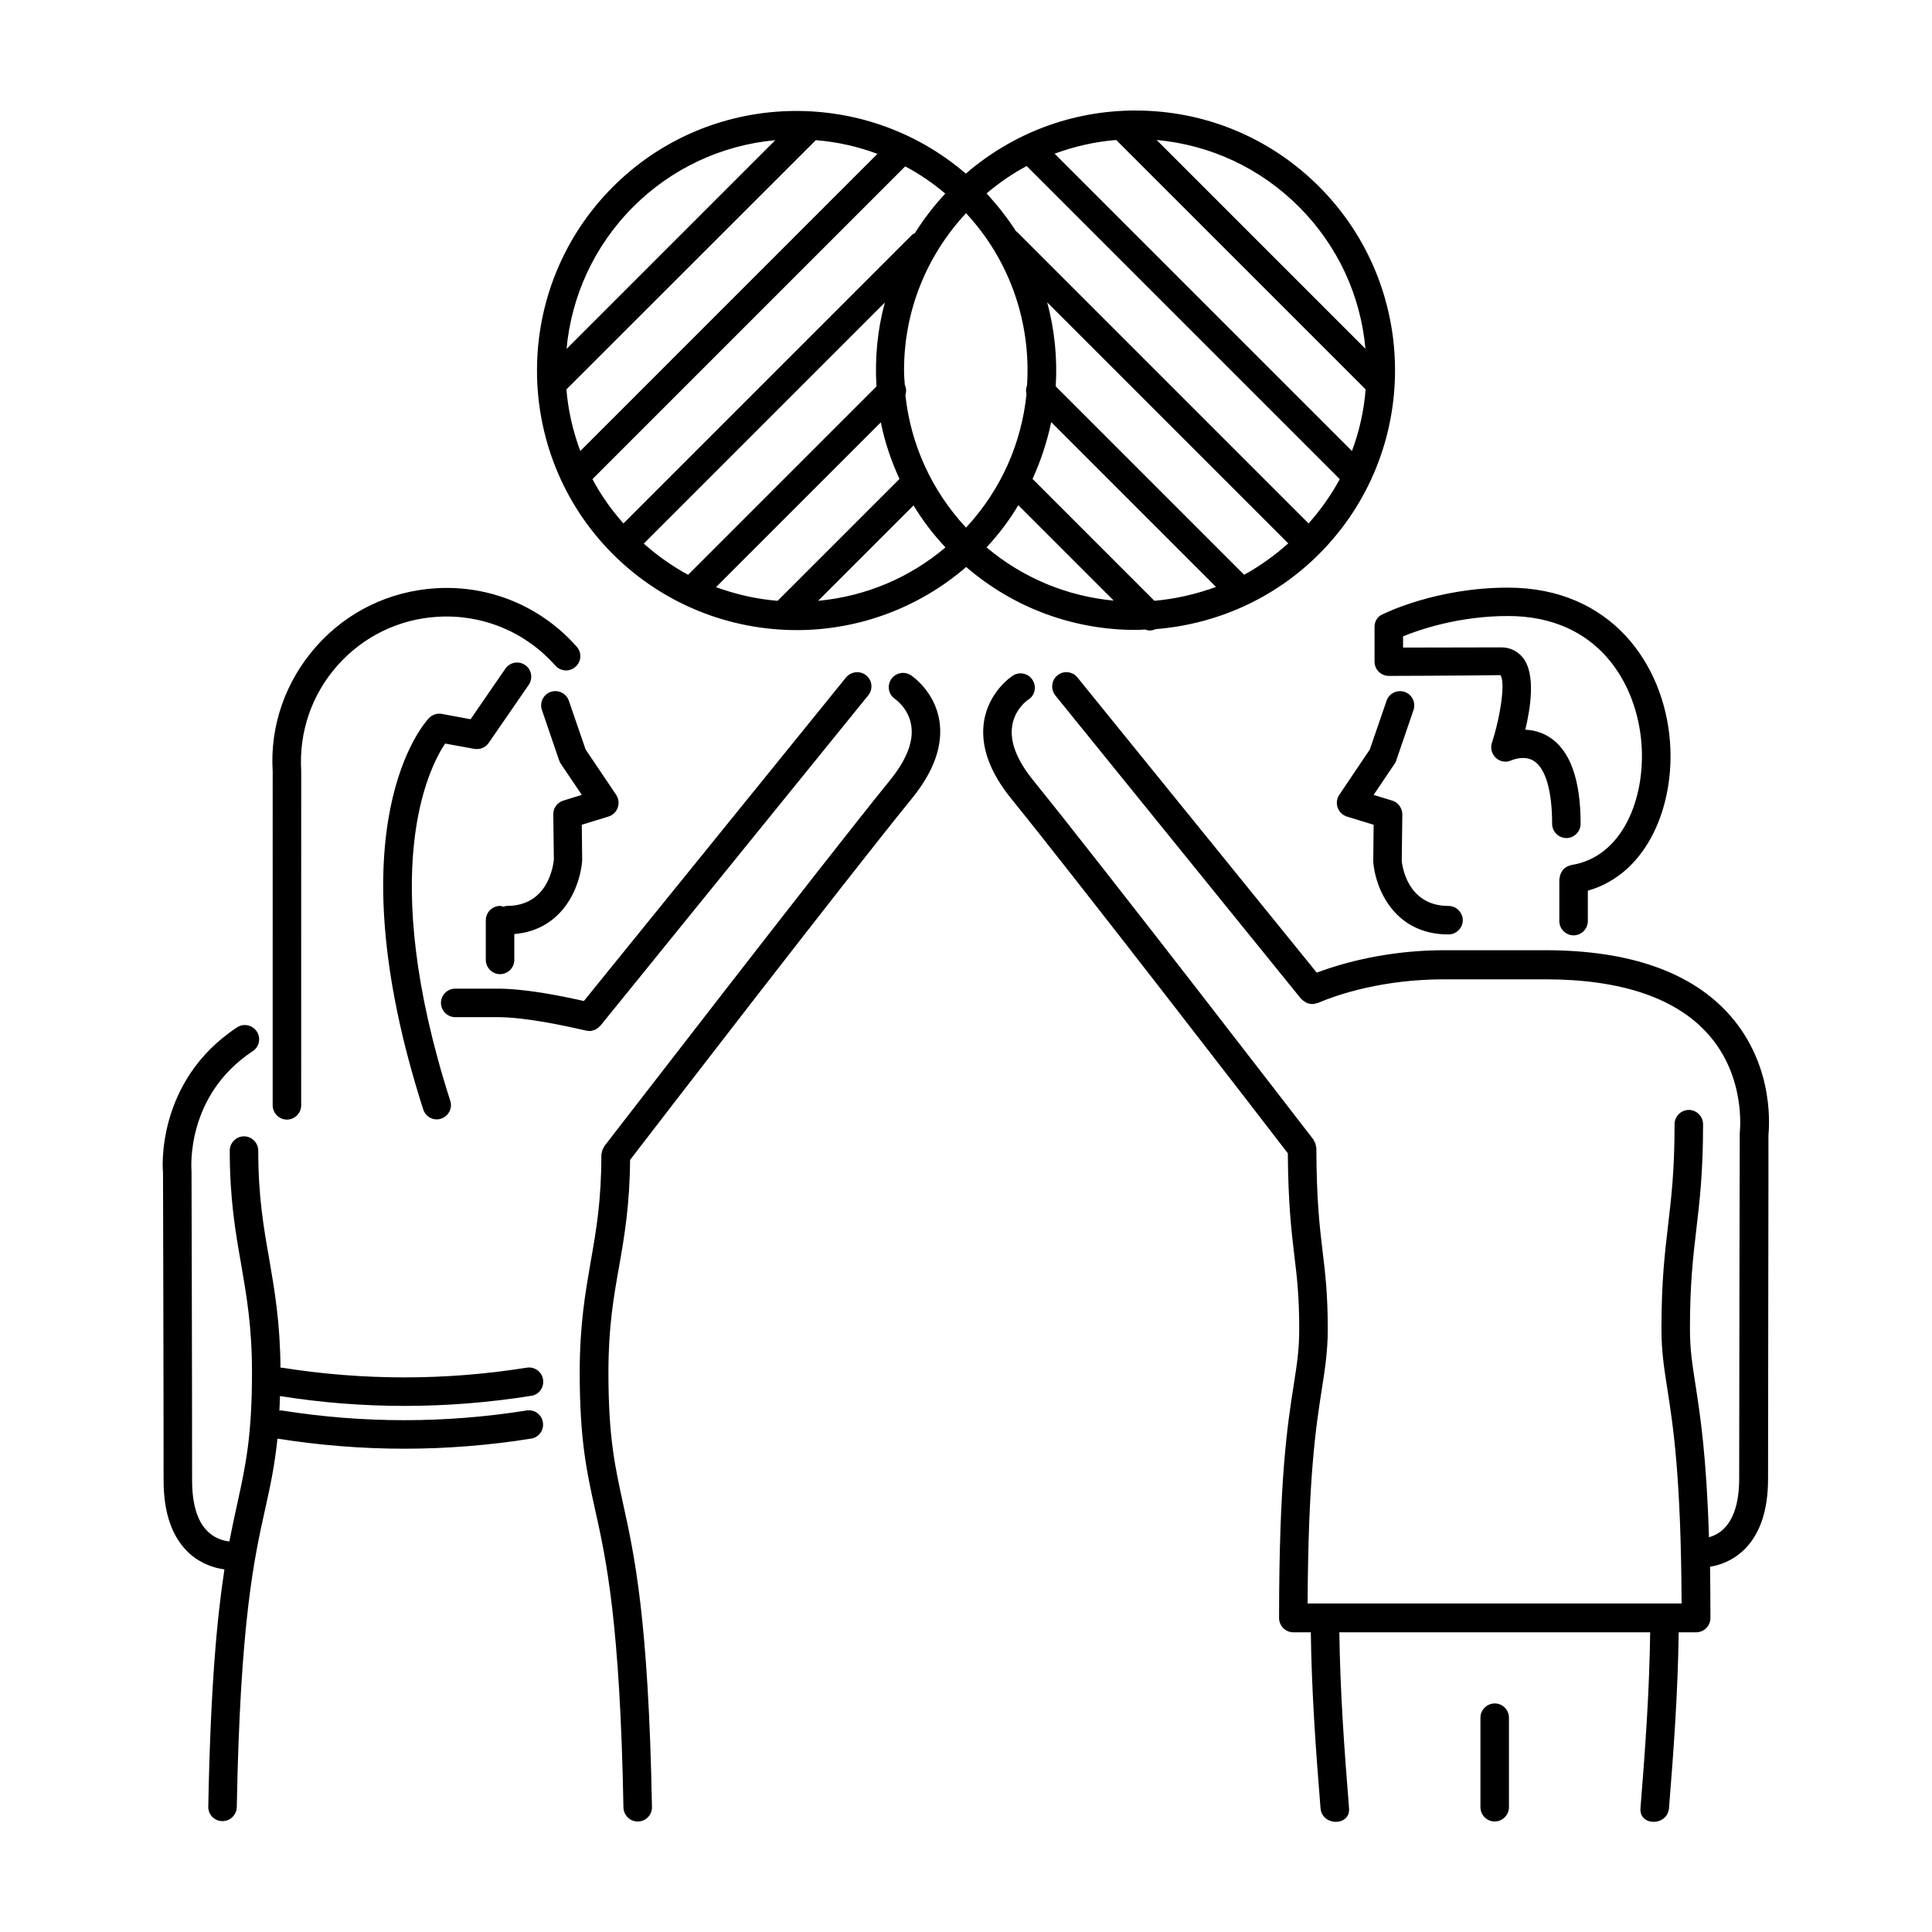 <?xml version="1.0" encoding="UTF-8"?>
<!-- Uploaded to: ICON Repo, www.iconrepo.com, Generator: ICON Repo Mixer Tools -->
<svg fill="#000000" width="800px" height="800px" version="1.1" viewBox="144 144 512 512" xmlns="http://www.w3.org/2000/svg">
 <path d="m392.95 335.01c1.008 6.449-1.41 13.352-7.254 20.555-17.582 21.613-67.965 87.008-74.715 95.824-0.102 12.043-1.512 20.305-2.922 28.266-1.461 8.262-2.82 16.02-2.82 28.062 0 17.078 1.715 24.789 3.828 34.512 3.023 13.703 6.801 30.781 7.707 80.66 0.051 2.066-1.613 3.828-3.727 3.828h-0.051c-2.066 0-3.727-1.664-3.777-3.727-0.906-49.121-4.586-65.797-7.559-79.148-2.168-9.773-4.031-18.238-4.031-36.172 0-12.695 1.512-21.16 2.922-29.371 1.461-8.262 2.82-16.121 2.82-28.266 0-0.152 0.051-0.301 0.102-0.453 0.051-0.25 0.051-0.504 0.152-0.754 0.102-0.25 0.203-0.453 0.352-0.707 0.102-0.152 0.102-0.301 0.203-0.402 0.602-0.711 56.879-73.762 75.672-96.938 4.383-5.391 6.297-10.277 5.644-14.461-0.656-4.535-4.133-6.953-4.281-7.055-1.715-1.16-2.215-3.477-1.059-5.238 1.16-1.715 3.426-2.215 5.188-1.109 0.25 0.152 6.348 4.184 7.606 12.094zm147.16 260.42c-2.066 0-3.777 1.715-3.777 3.777v23.73c0 2.066 1.715 3.777 3.777 3.777 2.066 0 3.777-1.715 3.777-3.777v-23.73c0-2.062-1.664-3.777-3.777-3.777zm62.371-182.33c-10.078-11.438-26.551-17.281-48.969-17.281h-26.754c-11.891 0-23.73 2.168-33.805 5.945l-63.43-78.242c-1.309-1.613-3.68-1.863-5.289-0.555-1.613 1.309-1.863 3.68-0.555 5.34l65.094 80.359c0.051 0.051 0.102 0.051 0.152 0.102 0.25 0.301 0.555 0.504 0.906 0.707 0.152 0.102 0.25 0.203 0.352 0.25 0.504 0.203 1.008 0.352 1.562 0.352 0.453 0 0.906-0.102 1.309-0.25h0.102c5.594-2.367 17.434-6.297 33.605-6.297h26.754c20.102 0 34.66 4.938 43.227 14.609 9.977 11.285 8.363 25.492 8.312 26.098 0 0-0.152 63.832-0.152 91.594 0 6.348-1.461 10.883-4.281 13.504-1.211 1.109-2.519 1.715-3.727 2.066-0.656-21.613-2.316-32.242-3.578-40.457-0.855-5.441-1.461-9.371-1.461-14.762 0-12.242 0.855-19.195 1.715-26.602 0.855-7.305 1.762-14.863 1.762-27.66 0-2.066-1.715-3.777-3.777-3.777-2.066 0-3.777 1.715-3.777 3.777 0 12.344-0.855 19.348-1.715 26.754-0.855 7.305-1.762 14.812-1.762 27.508 0 5.996 0.707 10.379 1.562 15.922 1.562 9.926 3.629 23.375 3.777 56.828l-99.109-0.004c0.152-33.453 2.215-46.906 3.777-56.828 0.855-5.543 1.562-9.977 1.562-15.922 0-9.219-0.656-14.711-1.359-20.504-0.805-6.699-1.613-13.602-1.664-27.406 0-0.152-0.051-0.301-0.102-0.453-0.051-0.25-0.051-0.504-0.152-0.754s-0.203-0.453-0.352-0.707c-0.102-0.152-0.102-0.301-0.203-0.402-0.555-0.707-55.367-71.895-74.16-95.07-4.383-5.391-6.297-10.277-5.644-14.461 0.656-4.535 4.133-6.953 4.281-7.004 1.762-1.109 2.266-3.477 1.109-5.238-1.109-1.762-3.477-2.266-5.238-1.109-0.25 0.152-6.348 4.18-7.609 12.09-1.008 6.449 1.41 13.352 7.254 20.555 17.531 21.613 66.555 85.195 73.254 93.91 0.102 13.402 0.957 20.605 1.715 27.004 0.707 5.793 1.309 10.832 1.309 19.648 0 5.391-0.605 9.32-1.461 14.762-1.664 10.531-3.879 24.988-3.879 61.766 0 2.066 1.715 3.777 3.777 3.777h4.637c0.203 15.566 1.309 31.086 2.57 46.602 0.402 4.836 7.961 4.836 7.559 0-1.258-15.516-2.367-31.035-2.57-46.602h82.371c-0.203 15.566-1.309 31.086-2.57 46.602-0.402 4.836 7.152 4.836 7.559 0 1.258-15.516 2.367-31.035 2.57-46.602h4.637c2.066 0 3.777-1.715 3.777-3.777 0-4.938-0.051-9.473-0.102-13.602 2.469-0.402 5.644-1.461 8.516-4.031 4.535-4.082 6.852-10.531 6.852-19.195 0-27.66 0.152-91.09 0.102-91.09 0.055-1.004 2.07-17.879-10.172-31.785zm-326.77 0.453c7.559 0 17.633 2.215 23.68 3.578 0.25 0.051 0.555 0.102 0.805 0.102 0.504 0 0.957-0.152 1.41-0.301 0.152-0.051 0.301-0.152 0.453-0.25 0.301-0.152 0.555-0.352 0.754-0.605 0.102-0.102 0.203-0.152 0.301-0.25l70.988-87.562c1.309-1.613 1.059-3.981-0.555-5.289s-3.981-1.059-5.34 0.555l-69.469 85.742c-6.602-1.461-15.516-3.273-23.023-3.273h-11.082c-2.066 0-3.777 1.715-3.777 3.777 0 2.066 1.715 3.777 3.777 3.777zm2.621-29.473c-0.301 0-0.605 0.102-0.906 0.203-0.301-0.051-0.605-0.203-0.906-0.203-2.066 0-3.777 1.715-3.777 3.777v10.531c0 2.066 1.715 3.777 3.777 3.777 2.066 0 3.777-1.715 3.777-3.777v-6.852c13.098-1.109 17.48-12.797 17.984-19.445l-0.102-9.523 7.055-2.168c1.16-0.352 2.066-1.211 2.469-2.367 0.402-1.109 0.25-2.367-0.402-3.375l-8.113-12.043-4.434-12.898c-0.656-1.965-2.82-3.023-4.785-2.367s-3.023 2.82-2.367 4.785l4.586 13.402c0.102 0.301 0.25 0.605 0.453 0.906l5.543 8.211-4.887 1.512c-1.613 0.504-2.719 1.965-2.672 3.68l0.152 11.992c-0.152 1.258-1.359 12.242-12.445 12.242zm249.54 7.559c2.066 0 3.777-1.715 3.777-3.777 0-2.066-1.715-3.777-3.777-3.777-11.082 0-12.293-10.984-12.395-11.891l0.152-12.344c0-1.664-1.059-3.176-2.672-3.68l-4.938-1.512 5.543-8.211c0.203-0.25 0.352-0.555 0.453-0.906l4.586-13.402c0.656-1.965-0.402-4.133-2.367-4.785-1.965-0.656-4.133 0.402-4.785 2.367l-4.434 12.898-8.113 12.043c-0.656 1.008-0.805 2.266-0.402 3.375s1.309 2.016 2.469 2.367l7.055 2.168-0.102 9.824c0.5 6.644 5.285 19.242 19.949 19.242zm-311.61 45.293c0 2.066 1.715 3.777 3.777 3.777 2.066 0 3.777-1.715 3.777-3.777l0.004-88.723c-0.605-10.277 2.82-20.203 9.621-27.859 6.852-7.707 16.273-12.293 26.551-12.898 11.84-0.707 23.277 3.981 31.188 12.949 1.41 1.562 3.777 1.715 5.34 0.301 1.562-1.359 1.715-3.777 0.301-5.34-9.473-10.68-23.023-16.324-37.281-15.469-12.293 0.754-23.578 6.195-31.738 15.418-8.16 9.219-12.293 21.059-11.539 33.102zm61.668-115.73-9.219 13.402-7.609-1.41c-1.258-0.25-2.519 0.203-3.426 1.109-1.059 1.109-25.746 28.164-1.512 103.73 0.504 1.613 2.016 2.621 3.578 2.621 0.402 0 0.754-0.051 1.16-0.203 1.965-0.656 3.074-2.769 2.418-4.734-19.598-61.113-5.644-88.266-1.359-94.664l7.758 1.41c1.461 0.25 2.922-0.352 3.777-1.562l10.629-15.418c1.16-1.715 0.754-4.082-0.957-5.238-1.711-1.164-4.031-0.762-5.238 0.953zm-26.754 195.38c11.234 0 22.469-0.906 33.605-2.672 2.066-0.301 3.477-2.266 3.125-4.332-0.301-2.066-2.266-3.477-4.332-3.125-21.512 3.426-43.277 3.426-64.84 0h-0.402c-0.102-12.043-1.562-20.504-2.973-28.719-1.512-8.566-2.922-16.676-2.922-28.816 0-2.066-1.715-3.777-3.777-3.777-2.066 0-3.777 1.715-3.777 3.777 0 12.797 1.512 21.613 3.023 30.129 1.461 8.516 2.871 16.574 2.871 28.617 0 17.078-1.715 24.789-3.828 34.512-0.707 3.125-1.41 6.5-2.168 10.328-1.41-0.152-3.629-0.707-5.543-2.469-2.871-2.621-4.332-7.254-4.332-13.703 0-28.113-0.152-81.617-0.152-81.918-0.051-0.805-1.562-20.102 16.223-31.84 1.762-1.16 2.215-3.477 1.059-5.238-1.16-1.715-3.477-2.215-5.238-1.059-21.664 14.309-19.699 37.887-19.598 38.492 0 0 0.152 53.504 0.152 81.566 0 8.715 2.316 15.266 6.902 19.398 3.176 2.82 6.699 3.828 9.219 4.18-1.965 12.746-3.68 31.188-4.281 62.875-0.051 2.066 1.613 3.828 3.727 3.828h0.051c2.066 0 3.727-1.664 3.777-3.727 0.906-49.121 4.586-65.797 7.559-79.148 1.309-5.844 2.469-11.285 3.223-18.488 11.133 1.762 22.371 2.672 33.605 2.672s22.469-0.906 33.605-2.672c2.066-0.301 3.477-2.266 3.125-4.332-0.301-2.066-2.266-3.477-4.332-3.125-21.512 3.426-43.277 3.426-64.84 0-0.203-0.051-0.402 0-0.656 0.051 0.051-1.258 0.152-2.519 0.152-3.879 11.023 1.758 22.008 2.613 32.988 2.613zm257.09-206.46v9.219c0 1.008 0.402 1.965 1.109 2.672 0.707 0.707 1.664 1.109 2.672 1.109 0 0 18.941-0.051 29.574-0.203 1.309 1.613 0.203 10.328-2.266 17.984-0.453 1.41 0 2.973 1.109 3.981 1.109 1.008 2.719 1.258 4.082 0.605 0.051 0 3.375-1.512 5.996 0.203 3.074 2.016 4.785 7.91 4.785 16.625 0 2.066 1.715 3.777 3.777 3.777 2.066 0 3.777-1.715 3.777-3.777 0-11.789-2.82-19.547-8.363-23.023-2.066-1.309-4.281-1.812-6.297-1.914 1.461-6.098 2.672-14.559-0.453-18.844-1.41-1.914-3.527-2.973-5.945-2.973-7.809 0-19.902 0.051-25.996 0.051v-2.973c4.281-1.762 14.762-5.391 27.809-5.391 24.184 0 34.16 18.188 35.367 33.754 1.109 14.359-4.887 30.078-18.59 32.242-0.152 0-0.301 0.102-0.402 0.152-0.25 0.051-0.504 0.152-0.707 0.25-0.203 0.102-0.402 0.25-0.605 0.402s-0.352 0.301-0.504 0.504c-0.152 0.203-0.301 0.402-0.402 0.605-0.102 0.203-0.203 0.402-0.301 0.656-0.102 0.25-0.102 0.504-0.152 0.754 0 0.152-0.102 0.301-0.102 0.453v11.082c0 2.066 1.715 3.777 3.777 3.777 2.066 0 3.777-1.715 3.777-3.777v-8.062c15.973-4.535 23.074-22.824 21.766-39.551-1.562-20.305-15.469-40.758-42.926-40.758-18.992 0-32.695 6.801-33.301 7.106-1.258 0.512-2.066 1.82-2.066 3.281zm-201.82-19.242c-26.852-26.852-26.852-70.535 0-97.387 25.594-25.594 66.504-26.703 93.508-3.477 12.492-10.781 28.262-16.727 44.938-16.727 18.391 0 35.668 7.152 48.668 20.152 26.852 26.852 26.852 70.535 0 97.387-12.043 12.043-27.508 18.641-43.328 19.902-0.504 0.25-1.008 0.352-1.562 0.352-0.402 0-0.805-0.102-1.211-0.25-0.855 0.051-1.715 0.102-2.57 0.102-16.02 0-31.992-5.594-44.84-16.676-12.848 11.082-28.867 16.727-44.891 16.727-17.625-0.004-35.258-6.707-48.711-20.105zm-8.664-27.359 78.742-78.746c-5.238-1.965-10.68-3.176-16.324-3.629l-66.098 66.051c0.453 5.543 1.715 11.035 3.68 16.324zm3.223 7.457c2.215 4.18 4.988 8.113 8.211 11.738l76.43-76.43c0.25-0.25 0.504-0.352 0.805-0.504 2.316-3.68 4.988-7.203 8.062-10.48-3.324-2.769-6.852-5.238-10.629-7.203zm104.44-75.723c2.922 3.176 5.543 6.5 7.809 10.027 0.152 0.102 0.301 0.152 0.402 0.301l77.133 77.133c3.223-3.629 5.996-7.559 8.262-11.738l-82.977-82.977c-3.777 2.016-7.356 4.484-10.629 7.254zm18.035-10.531 78.797 78.797c1.965-5.238 3.176-10.68 3.629-16.324l-66.102-66.098c-5.644 0.453-11.086 1.711-16.324 3.625zm61.918 103.28-63.883-63.883c1.965 7.254 2.719 14.762 2.266 22.27l49.926 49.926c4.133-2.266 8.062-5.086 11.691-8.312zm-19.145 11.539-43.68-43.68c-1.059 5.141-2.719 10.176-4.938 15.062l32.293 32.293c5.644-0.5 11.086-1.762 16.324-3.676zm-60.809-10.48c9.574 8.062 21.262 12.949 33.703 14.105l-25.293-25.293c-2.316 3.934-5.137 7.66-8.41 11.188zm-5.441-88.57c-10.578 11.387-16.426 26.047-16.426 41.613 0 1.309 0.102 2.621 0.203 3.879 0.402 0.855 0.453 1.762 0.152 2.672 1.406 13.203 7 25.395 16.07 35.168 9.371-10.078 14.711-22.52 16.02-35.316-0.203-0.805-0.152-1.613 0.152-2.367 1.059-16.324-4.332-32.902-16.172-45.648zm-49.93 102.73 32.293-32.293c-2.215-4.836-3.93-9.875-4.938-15.012l-43.68 43.68c5.242 1.914 10.684 3.172 16.324 3.625zm-23.73-6.898 49.926-49.926c-0.453-7.457 0.25-14.965 2.215-22.219l-63.879 63.879c3.629 3.227 7.559 5.996 11.738 8.266zm34.461 6.898c12.496-1.16 24.184-6.047 33.754-14.156-3.273-3.477-6.098-7.203-8.465-11.133zm127.41-104.44c-10.227-10.227-23.426-16.375-37.684-17.684l55.316 55.316c-1.258-14.156-7.406-27.406-17.633-37.633zm-194.07 37.684 55.316-55.316c-14.207 1.309-27.457 7.457-37.684 17.684-10.48 10.527-16.375 23.879-17.633 37.633z"/>
</svg>